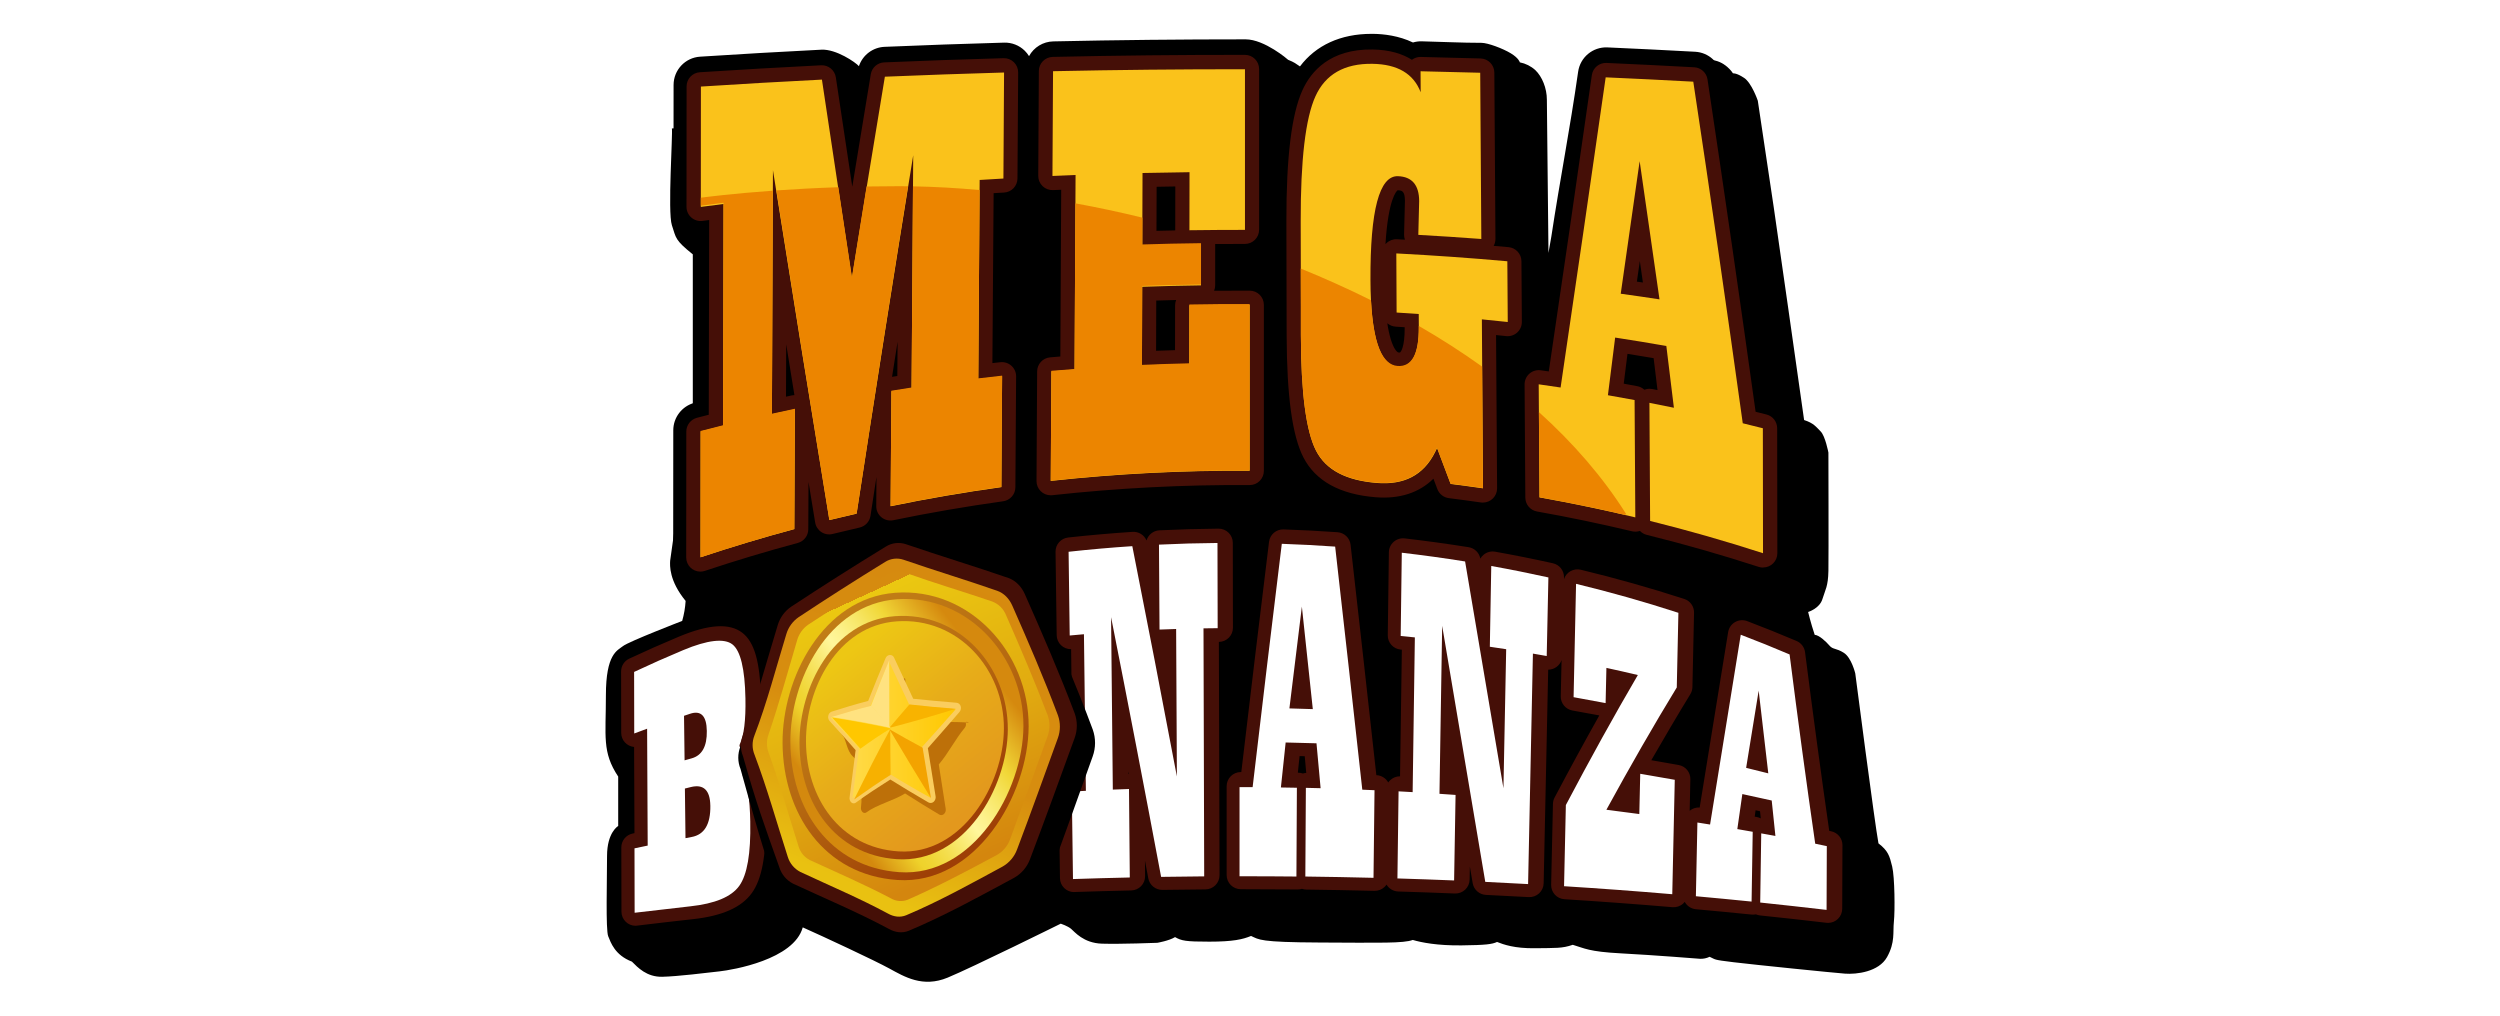 <?xml version="1.0" encoding="utf-8"?>
<svg xmlns="http://www.w3.org/2000/svg" height="780px" version="1.1" viewBox="0 0 1920 780" width="1920px">
    <title>megaBonanza_colored_1920_780</title>
    <defs>
        <linearGradient id="linearGradient-1" x1="65.655%" x2="33.86%" y1="6.28%" y2="91.344%">
            <stop offset="0%" stop-color="#D68B0F"/>
            <stop offset="0%" stop-color="#D68A0F"/>
            <stop offset="53%" stop-color="#D78D0F"/>
            <stop offset="100%" stop-color="#E9C111"/>
        </linearGradient>
        <linearGradient id="linearGradient-2" x1="32.604%" x2="65.09%" y1="8.141%" y2="90.55%">
            <stop offset="0%" stop-color="#D68B0F"/>
            <stop offset="0%" stop-color="#EBC811"/>
            <stop offset="53%" stop-color="#E1AB10"/>
            <stop offset="100%" stop-color="#D4860E"/>
        </linearGradient>
        <linearGradient id="linearGradient-3" x1="27.396%" x2="71.56%" y1="9.626%" y2="89.491%">
            <stop offset="0%" stop-color="#C17D16"/>
            <stop offset="51%" stop-color="#B56810"/>
            <stop offset="100%" stop-color="#9E3F06"/>
        </linearGradient>
        <linearGradient id="linearGradient-4" x1="79.724%" x2="19.313%" y1="21.276%" y2="77.954%">
            <stop offset="0%" stop-color="#D5890E"/>
            <stop offset="23%" stop-color="#F1D737"/>
            <stop offset="34%" stop-color="#F7E665"/>
            <stop offset="45%" stop-color="#FDF28D"/>
            <stop offset="51%" stop-color="#FFF79C"/>
            <stop offset="59%" stop-color="#FAEB78"/>
            <stop offset="69%" stop-color="#F4DE4E"/>
            <stop offset="77%" stop-color="#F0D534"/>
            <stop offset="82%" stop-color="#EFD22B"/>
            <stop offset="100%" stop-color="#D4890E"/>
        </linearGradient>
        <linearGradient id="linearGradient-5" x1="22.509%" x2="76.225%" y1="15.672%" y2="83.446%">
            <stop offset="0%" stop-color="#C17D16"/>
            <stop offset="51%" stop-color="#B56810"/>
            <stop offset="100%" stop-color="#9E3F06"/>
        </linearGradient>
        <linearGradient id="linearGradient-6" x1="24.741%" x2="74.319%" y1="12.712%" y2="86.587%">
            <stop offset="0%" stop-color="#EDC714"/>
            <stop offset="47.552%" stop-color="#E7AC19"/>
            <stop offset="100%" stop-color="#E3981D"/>
        </linearGradient>
        <filter filterUnits="objectBoundingBox" height="128.6%" id="filter-7" width="130.6%" x="-15.3%" y="-14.3%">
            <feGaussianBlur in="SourceGraphic" stdDeviation="5"/>
        </filter>
        <linearGradient id="linearGradient-8" x1="0%" x2="100%" y1="50%" y2="50%">
            <stop offset="0%" stop-color="#FFDE56"/>
            <stop offset="100%" stop-color="#FFC800"/>
        </linearGradient>
    </defs>
    <g fill="none" fill-rule="evenodd" id="megaBonanza_colored_1920_780" stroke="none" stroke-width="1">
        <g id="megaBonanza_colored" transform="translate(465, 26)">
            <path d="M50.998,72.664 C51.839,75.633 47.663,136.924 50.998,146.936 C54.334,156.949 53.176,158.166 67.072,169.336 L67.072,286.368 C67.072,286.804 49.909,400.868 49.682,404.588 C49.454,408.308 48.811,419.943 61.559,435.516 C61.237,440.715 60.351,445.863 58.916,450.871 C58.916,450.871 17.891,466.701 13.496,470.173 C9.102,473.646 0.332,476.109 0.332,507.898 C0.332,539.686 -2.736,551.549 9.775,570.406 L9.775,608.359 C9.775,608.359 1.213,613.187 1.213,631.391 C1.213,649.595 0.115,688.191 2.094,693.019 C4.074,697.847 7.142,707.493 20.306,712.539 C24.799,717.041 31.708,724.412 43.565,724.164 C55.422,723.917 77.791,721.097 87.669,719.999 C97.547,718.901 144.719,711.006 151.518,686.222 C167.76,693.464 206.371,711.441 218,717.803 C229.63,724.164 243.675,732.722 262.767,724.827 C281.86,716.932 349.658,683.372 349.658,683.372 C349.658,683.372 354.924,685.124 357.577,687.33 C360.229,689.536 367.009,698.292 381.271,698.737 C395.534,699.183 423.831,698.075 423.831,698.075 C423.831,698.075 432.828,696.541 437.44,693.692 C442.488,696.541 445.556,697.194 463.768,697.194 C481.98,697.194 489.442,695.443 495.807,692.811 C502.171,695.66 501.953,697.639 548.689,697.857 C595.426,698.075 613.024,698.51 620.002,695.878 C626.801,697.857 638.867,700.271 657.524,700.053 C676.181,699.836 681.001,699.173 684.732,697.422 C689.78,699.4 698.114,702.457 713.91,702.24 C729.707,702.022 734.755,702.457 742.881,699.608 C751.868,702.24 754.946,704.871 779.957,706.187 C804.968,707.503 840.738,710.362 840.738,710.362 C843.242,710.438 845.728,709.909 847.983,708.819 C853.031,711.015 849.963,711.015 866.413,712.994 C882.862,714.973 943.208,721.107 951.987,721.76 C960.767,722.413 977.88,720.444 984.244,709.047 C990.608,697.649 988.628,689.962 989.509,681.849 C990.39,673.736 990.162,647.627 988.193,639.514 C986.223,631.401 985.125,627.453 977.662,621.705 C974.811,606.568 959.846,491.197 959.846,491.197 C959.846,491.197 956.996,479.137 951.067,475.367 C945.138,471.598 942.733,472.953 940.1,469.886 C937.468,466.819 932.182,461.774 928.688,461.546 C925.62,452.335 923.641,444.004 923.641,444.004 C923.641,444.004 932.42,441.373 934.617,434.111 C936.814,426.849 939.002,424.464 939.219,412.404 C939.437,400.344 939.219,321.59 939.219,321.59 C939.219,321.59 936.804,308.876 933.281,305.364 C929.757,301.852 928.005,299.002 920.553,296.588 C919.018,284.716 897.293,133.619 897.293,133.619 L885,51.373 C885,51.373 880.398,37.769 874.469,33.822 C868.541,29.874 865.918,30.31 865.918,30.31 C865.918,30.31 859.771,20.228 848.102,20 C844.4,19.931 802.573,33.139 747.146,51.185 C741.03,53.164 730.588,167.931 724.174,170.048 C717.503,172.225 714.841,61.752 707.932,64.027 C592.665,102.009 448.189,150.706 448.189,150.706 L111.562,68.588 L50.998,72.664 Z" fill="#000000" fill-rule="nonzero" id="Path"/>
            <path d="M194.651,24.811 C197.513,16.25 205.355,10.345 214.366,9.966 C244.808,8.679 275.666,7.591 306.157,6.74 C312.053,6.565 317.765,8.802 321.977,12.935 C323.247,14.186 324.362,15.585 325.299,17.102 C329.034,10.272 336.129,5.959 343.906,5.79 C392.867,4.701 442.55,4.216 491.639,4.216 C506.153,4.216 524.267,19.823 524.267,19.922 C529.21,21.901 530.199,22.891 533.373,25.009 C545.613,8.759 564.606,0 588.246,0 L589.65,0 C597.866,0.119 609.315,1.435 620.151,6.631 C622.315,5.984 624.567,5.68 626.825,5.73 C642.041,6.067 657.475,6.898 672.78,6.898 C677.625,6.898 689.163,11.223 695.313,14.954 C701.463,18.685 702.234,21.803 702.234,21.882 C706.653,22.749 710.754,24.801 714.099,27.82 C719.378,32.847 722.997,41.794 722.997,50.582 L724.223,168.235 C724.51,166.255 726.2,157.418 726.467,155.438 C733.072,111.813 740.586,74.077 747.003,29.116 C748.565,18.018 758.289,9.92 769.476,10.401 C791.9,11.391 814.591,12.519 836.916,13.747 C847.216,14.313 855.702,22.042 857.234,32.253 C869.83,116.237 881.952,199.696 893.164,280.563 L894.399,280.879 C904.047,283.3 910.825,291.964 910.861,301.92 L911,398.047 C911.023,405.028 907.701,411.597 902.067,415.711 C896.432,419.825 889.169,420.985 882.535,418.83 C854.634,409.755 825.971,401.55 797.358,394.435 C795.466,393.967 793.647,393.245 791.949,392.287 C790.007,392.358 788.064,392.162 786.175,391.703 C762.377,386.022 738.055,380.945 713.871,376.62 C703.555,374.785 696.012,365.85 695.926,355.362 L695.926,350.869 C695.213,356.683 692.189,361.965 687.538,365.52 C682.886,369.075 677,370.604 671.208,369.762 C663.121,368.604 654.914,367.496 646.807,366.486 C640.803,365.728 635.386,362.5 631.858,357.579 C620.369,364.2 606.507,367.021 590.896,365.734 C559.524,363.181 537.97,350.889 526.837,329.235 C522.536,320.882 519.264,309.837 516.95,295.685 L516.95,334.737 C516.95,340.538 514.638,346.098 510.527,350.186 C506.416,354.273 500.845,356.55 495.05,356.51 C444.903,356.172 394.777,358.733 344.925,364.18 C338.761,364.854 332.603,362.863 327.998,358.707 C326.84,357.66 325.796,356.492 324.884,355.224 C322.005,362.539 315.411,367.733 307.631,368.812 C279.7,372.691 251.571,377.551 224.045,383.261 C219.391,384.223 214.55,383.632 210.263,381.579 C207.209,385.235 203.041,387.786 198.398,388.843 C191.566,390.407 184.645,392.049 177.833,393.722 C173,394.914 167.905,394.411 163.398,392.297 C160.475,396.343 156.251,399.261 151.434,400.561 C127.705,406.954 103.897,414.119 80.673,421.868 C74.031,424.1 66.722,422.992 61.038,418.894 C55.354,414.795 51.989,408.206 52,401.194 L52.079,304.483 C52.087,294.56 58.768,285.886 68.353,283.354 L69.342,283.106 L69.609,153.122 C59.488,151.04 52.228,142.118 52.237,131.775 L52.307,39.231 C52.319,27.764 61.213,18.272 72.644,17.527 C103.492,15.548 134.844,13.707 165.85,12.153 C177.131,11.589 192.07,21.842 194.651,24.811 Z" fill="#000000" fill-rule="nonzero" id="Path"/>
            <path d="M72.886,413 C66.874,413 62,408.129 62,402.12 L62.079,305.465 C62.085,300.499 65.425,296.156 70.224,294.872 L79.329,292.527 L79.636,142.985 L74.539,143.658 C71.428,144.068 68.291,143.117 65.932,141.048 C63.574,138.979 62.223,135.993 62.228,132.857 L62.297,40.366 C62.285,34.621 66.744,29.857 72.481,29.486 C103.299,27.508 134.632,25.688 165.608,24.135 C171.2,23.855 176.092,27.859 176.92,33.393 C181.146,61.622 185.362,89.692 189.548,117.377 C194.19,88.951 198.94,60.069 203.77,30.979 C204.619,25.918 208.892,22.137 214.023,21.909 C244.435,20.624 275.293,19.536 305.735,18.685 C308.69,18.596 311.555,19.713 313.67,21.778 C315.785,23.843 316.968,26.679 316.948,29.634 L316.414,111.107 C316.365,116.842 311.87,121.555 306.141,121.878 L298.095,122.343 L297.155,252.865 L303.31,252.182 C306.396,251.846 309.477,252.843 311.781,254.921 C314.085,256.999 315.393,259.961 315.374,263.062 L314.81,348.263 C314.774,353.663 310.78,358.219 305.428,358.965 C277.223,362.922 248.839,367.778 221.049,373.525 C217.831,374.188 214.485,373.362 211.946,371.279 C209.406,369.196 207.943,366.077 207.966,362.793 L208.114,340.311 C206.584,350.301 205.053,360.264 203.522,370.202 C202.842,374.613 199.534,378.162 195.179,379.153 C188.252,380.736 181.324,382.387 174.396,384.098 C171.448,384.826 168.329,384.288 165.794,382.617 C163.258,380.945 161.537,378.291 161.046,375.295 C159.357,364.949 157.655,354.567 155.939,344.149 L155.761,380.518 C155.738,385.418 152.44,389.699 147.705,390.973 C123.745,397.412 99.716,404.642 76.261,412.456 C75.172,412.815 74.033,413 72.886,413 Z M83.842,313.823 L83.783,387.115 C100.399,381.794 117.253,376.779 134.087,372.13 L134.444,301.845 L130.089,302.834 C126.856,303.553 123.472,302.762 120.893,300.686 C118.314,298.609 116.822,295.471 116.837,292.162 L117.629,104.608 C117.637,98.927 122.018,94.208 127.687,93.775 C133.355,93.343 138.402,97.342 139.273,102.956 C153.653,193.815 167.231,278.156 180.701,360.251 L183.155,359.668 C196.347,273.794 210.222,185.972 225.523,91.443 C226.426,85.839 231.488,81.871 237.149,82.329 C242.81,82.787 247.167,87.518 247.157,93.194 L245.89,272.221 C245.854,277.568 241.935,282.097 236.646,282.904 C234.542,283.22 232.434,283.55 230.322,283.893 L229.857,349.569 C250.789,345.464 271.997,341.844 293.137,338.758 L293.552,275.189 L287.525,275.901 C284.419,276.276 281.302,275.298 278.968,273.215 C276.634,271.133 275.31,268.147 275.332,265.021 L276.372,112.036 C276.413,106.319 280.875,101.608 286.585,101.255 L294.69,100.761 L295.086,40.762 C271.334,41.474 247.463,42.315 223.771,43.284 C215.517,93.085 207.501,142.194 199.92,189.344 C199.07,194.617 194.516,198.494 189.172,198.494 L189.123,198.494 C183.757,198.477 179.204,194.556 178.395,189.255 C171.328,142.956 164.074,94.945 156.81,46.39 C132.573,47.636 108.168,49.04 84.02,50.574 L84.02,120.473 L89.196,119.811 C92.299,119.418 95.422,120.379 97.767,122.449 C100.112,124.518 101.453,127.495 101.448,130.621 L101.102,301.034 C101.09,306.023 97.684,310.366 92.838,311.568 C89.829,312.309 86.831,313.061 83.842,313.823 Z M138.808,238.374 L138.64,278.66 L143.123,277.671 C143.775,277.535 144.437,277.455 145.102,277.434 C143.037,264.523 140.939,251.503 138.808,238.374 Z M224.335,236.505 C222.91,245.519 221.498,254.49 220.099,263.418 L224.147,262.765 L224.335,236.505 Z M889.064,409.894 C887.925,409.894 886.793,409.719 885.709,409.37 C857.533,400.221 828.605,391.952 799.707,384.771 C797.709,384.281 795.893,383.231 794.472,381.744 C792.519,382.403 790.421,382.502 788.415,382.031 C764.396,376.294 739.842,371.151 715.427,366.829 C710.263,365.909 706.489,361.439 706.451,356.196 L705.886,269.254 C705.856,266.086 707.208,263.062 709.591,260.972 C711.973,258.882 715.148,257.933 718.287,258.374 L724.463,259.254 C735.349,185.883 746.424,109.376 757.538,31.662 C758.331,26.12 763.204,22.085 768.8,22.335 C791.206,23.324 813.879,24.451 836.186,25.678 C841.339,25.963 845.584,29.825 846.35,34.926 C859.335,121.344 871.765,207.198 883.304,290.243 L891.647,292.33 C896.473,293.551 899.855,297.888 899.861,302.864 L900,398.935 C900,404.944 895.126,409.815 889.114,409.815 L889.064,409.894 Z M813.167,365.721 C834.939,371.29 856.712,377.462 878.158,384.128 L878.049,311.439 L870.924,309.688 C866.583,308.635 863.326,305.04 862.709,300.618 C851.279,218.187 838.957,132.906 826.092,46.993 C810.01,46.132 793.779,45.331 777.598,44.589 C766.395,122.728 755.212,199.651 744.316,273.27 C743.891,276.128 742.345,278.699 740.021,280.418 C737.697,282.136 734.784,282.859 731.925,282.429 L727.65,281.796 L728.115,347.027 C745.434,350.242 762.753,353.812 779.924,357.719 L779.498,290.342 C775.658,289.639 771.809,288.957 767.988,288.294 C762.273,287.285 758.354,281.972 759.081,276.217 C760.935,261.486 762.789,246.719 764.643,231.915 C765.007,228.99 766.542,226.338 768.898,224.565 C771.254,222.791 774.23,222.05 777.143,222.509 C790.305,224.487 803.606,226.713 816.729,228.997 C821.442,229.832 825.057,233.645 825.636,238.394 C827.576,254.18 829.513,270.006 831.446,285.871 C831.869,289.349 830.591,292.819 828.01,295.191 C825.43,297.564 821.865,298.549 818.432,297.839 L812.771,296.721 L813.167,365.721 Z M801.795,272.567 C802.493,272.568 803.189,272.637 803.874,272.775 C805.239,273.032 806.595,273.299 807.961,273.576 C806.965,265.387 805.975,257.217 804.992,249.066 C798.322,247.919 791.602,246.811 784.902,245.743 C783.939,253.399 782.979,261.038 782.022,268.66 C785.496,269.293 788.95,269.927 792.413,270.579 C794.449,270.954 796.335,271.905 797.847,273.319 C799.114,272.822 800.464,272.567 801.825,272.567 L801.795,272.567 Z M673.931,360.004 C673.411,360.004 672.892,359.966 672.377,359.895 C664.212,358.718 655.928,357.6 647.744,356.582 C643.742,356.087 640.342,353.423 638.906,349.658 L635.878,341.636 C624.843,352.516 609.741,357.383 591.343,355.87 C563.939,353.644 545.313,343.338 536.011,325.257 C527.48,308.709 523.293,278.106 523.145,231.698 L522.945,144.232 C522.848,94.776 526.906,61.77 535.268,43.284 C541.879,28.754 556.536,11.563 589.017,12.008 C602.328,12.206 612.136,15.362 619.35,19.921 C621.306,18.449 623.702,17.679 626.149,17.735 C641.351,18.062 656.829,18.457 672.08,18.903 C677.938,19.073 682.609,23.847 682.649,29.703 L683.501,157.456 C683.51,159.334 683.036,161.184 682.125,162.827 C685.945,163.15 689.759,163.479 693.565,163.816 C699.143,164.324 703.424,168.98 703.462,174.577 L703.779,221.253 C703.797,224.353 702.491,227.313 700.189,229.39 C697.887,231.468 694.808,232.466 691.725,232.133 L683.976,231.312 L684.767,349.015 C684.788,351.914 683.651,354.702 681.607,356.76 C679.563,358.817 676.782,359.974 673.881,359.974 L673.931,360.004 Z M656.997,335.82 L662.935,336.612 L662.153,219.334 C662.139,216.257 663.429,213.318 665.703,211.245 C667.978,209.171 671.025,208.157 674.089,208.454 L682.006,209.235 L681.838,184.626 C660.768,182.836 639.48,181.323 618.311,180.106 L618.43,203.845 L625.358,204.329 C631.029,204.737 635.43,209.438 635.462,215.12 L635.522,225.496 C635.621,242.716 632.325,253.844 625.17,260.52 C620.405,264.931 613.978,267.092 607.514,266.455 C599.468,265.861 588.572,261.044 582.446,241.51 C578.606,229.284 576.686,212.163 576.597,189.176 C576.33,128.643 585.227,112.244 592.996,104.727 C597.228,100.463 603.053,98.164 609.058,98.387 C625.694,99.02 635.68,110.256 635.779,128.297 C635.779,128.406 635.779,128.525 635.779,128.633 L635.393,144.103 C644.151,144.627 652.94,145.191 661.688,145.814 L660.986,40.346 C652.959,40.129 644.913,39.921 636.897,39.733 L636.897,44.678 C636.939,49.944 633.201,54.484 628.022,55.457 C622.844,56.43 617.712,53.556 615.837,48.635 C613.462,42.394 608.058,34.056 588.71,33.798 C571.619,33.541 561,39.436 555.062,52.314 C550.272,62.878 544.571,87.398 544.69,144.212 L544.888,231.678 C544.997,284.348 550.608,306.236 555.289,315.326 C561.01,326.434 573.351,332.606 593.045,334.208 C609.869,335.603 620.429,330.202 627.238,316.721 L628.812,313.487 C630.715,309.587 634.755,307.191 639.091,307.389 C643.428,307.586 647.233,310.34 648.773,314.396 C651.544,321.492 654.286,328.633 656.997,335.82 Z M600.458,222.242 C601.055,226.554 601.985,230.813 603.239,234.982 C605.297,241.529 607.742,244.625 609.177,244.734 C609.82,244.784 610.166,244.734 610.364,244.596 C610.73,244.259 613.887,240.867 613.798,225.595 L613.798,225.318 L606.94,224.873 C604.547,224.74 602.266,223.814 600.458,222.242 L600.458,222.242 Z M608.375,120.117 C607.474,120.8 601.16,126.853 599.033,161.541 C599.278,161.253 599.539,160.979 599.814,160.72 C601.978,158.654 604.903,157.579 607.89,157.753 C609.919,157.851 611.958,157.96 613.986,158.079 C613.527,156.811 613.306,155.47 613.333,154.123 L613.996,128.297 C613.957,120.454 611.522,120.236 608.415,120.117 L608.375,120.117 Z M341.927,354.377 C339.03,354.377 336.252,353.222 334.208,351.168 C332.165,349.115 331.025,346.332 331.041,343.437 L331.526,259.234 C331.554,253.629 335.837,248.963 341.422,248.453 L349.34,247.79 L350.003,119.722 L343.679,119.999 C340.703,120.112 337.81,119.003 335.675,116.928 C333.54,114.854 332.348,111.996 332.377,109.02 L332.832,28.517 C332.868,22.626 337.588,17.834 343.481,17.706 C392.41,16.618 442.071,16.093 491.109,16.131 C497.122,16.131 501.996,21.004 501.996,27.013 L501.996,150.463 C501.996,156.472 497.122,161.343 491.109,161.343 L491.109,161.343 C483.529,161.343 475.888,161.343 468.248,161.402 L468.248,161.491 L468.248,193.143 C468.248,194.564 467.969,195.972 467.427,197.287 C476.551,197.208 485.696,197.178 494.761,197.228 C500.774,197.228 505.648,202.099 505.648,208.108 L505.648,335.633 C505.651,338.532 504.497,341.312 502.441,343.357 C500.392,345.416 497.597,346.558 494.692,346.523 C444.058,346.211 393.449,348.813 343.115,354.317 C342.72,354.361 342.324,354.381 341.927,354.377 L341.927,354.377 Z M353.239,269.313 L352.883,331.409 C396.24,327.077 440.181,324.861 483.825,324.792 L483.825,219.037 C475.651,219.037 467.47,219.097 459.282,219.215 L459.222,253.587 C459.224,259.504 454.493,264.338 448.574,264.467 C436.599,264.734 424.455,265.139 412.48,265.673 C409.512,265.803 406.619,264.714 404.474,262.66 C402.328,260.605 401.116,257.763 401.119,254.793 L401.307,194.329 C401.303,188.468 405.946,183.657 411.807,183.449 C423.307,183.044 434.926,182.727 446.495,182.51 L446.495,172.619 C435.193,172.807 423.852,173.074 412.629,173.42 C409.684,173.511 406.828,172.405 404.713,170.355 C402.598,168.304 401.405,165.485 401.406,162.54 L401.584,106.853 C401.583,100.94 406.308,96.108 412.223,95.973 C424.267,95.706 436.45,95.489 448.445,95.35 C451.354,95.316 454.157,96.447 456.226,98.491 C458.296,100.535 459.46,103.322 459.46,106.23 L459.401,139.8 C466.355,139.721 473.315,139.675 480.282,139.662 L480.282,37.972 C438.499,37.972 396.329,38.457 354.595,39.308 L354.258,97.803 L360.642,97.556 C363.602,97.44 366.482,98.535 368.616,100.588 C370.751,102.641 371.956,105.475 371.954,108.436 L371.182,257.919 C371.151,263.59 366.766,268.287 361.107,268.71 C358.514,268.898 355.852,269.106 353.239,269.313 Z M423.001,204.834 L422.872,243.409 C427.721,243.231 432.571,243.069 437.42,242.924 L437.479,208.464 C437.477,207.071 437.743,205.691 438.261,204.399 C433.174,204.547 428.078,204.685 423.001,204.834 Z M423.288,117.447 L423.169,151.294 C427.965,151.168 432.769,151.056 437.578,150.957 C437.574,150.892 437.574,150.825 437.578,150.76 L437.638,117.199 C432.858,117.269 428.068,117.358 423.288,117.447 L423.288,117.447 Z M809.584,214.735 C809.038,214.734 808.492,214.695 807.951,214.616 C798.144,213.132 788.158,211.698 778.321,210.353 C775.447,209.961 772.85,208.439 771.103,206.125 C769.357,203.812 768.606,200.898 769.018,198.029 C773.788,164.815 778.677,130.523 783.546,96.151 C784.309,90.793 788.898,86.809 794.314,86.804 L794.314,86.804 C799.716,86.807 804.3,90.769 805.081,96.112 C810.247,131.719 815.384,167.446 820.342,202.371 C820.783,205.491 819.849,208.649 817.782,211.028 C815.715,213.407 812.717,214.774 809.564,214.774 L809.584,214.735 Z M792.116,190.304 L796.748,190.967 C795.97,185.467 795.184,179.955 794.393,174.429 C793.634,179.744 792.875,185.035 792.116,190.304 Z" fill="#450F07" fill-rule="nonzero" id="Shape"/>
            <path d="M214.582,32.903 C206.132,83.808 197.7,135.385 189.283,187.635 C181.625,137.474 173.944,86.641 166.24,35.136 C135.2,36.698 104.219,38.481 73.297,40.484 L73.228,132.914 C79.025,132.156 84.836,131.405 90.661,130.66 C90.542,187.43 90.426,244.197 90.314,300.961 C84.556,302.384 78.811,303.84 73.079,305.329 C73.079,337.553 73.053,369.776 73,402 C96.805,394.092 120.817,386.877 145.038,380.353 C145.183,349.671 145.338,318.99 145.503,288.308 C139.606,289.554 133.716,290.829 127.832,292.134 C128.096,229.657 128.36,167.177 128.624,104.694 C143.194,196.712 157.636,286.289 171.949,373.424 C178.914,371.711 185.893,370.063 192.884,368.482 C207.29,274.612 221.778,182.864 236.348,93.238 C235.926,152.854 235.504,212.471 235.082,272.088 C229.911,272.872 224.746,273.683 219.588,274.519 C219.377,303.956 219.173,333.385 218.975,362.808 C247.153,356.983 275.515,352.093 304.062,348.139 L304.626,262.994 C298.518,263.653 292.42,264.352 286.332,265.09 C286.682,214.125 287.032,163.164 287.381,112.206 C293.456,111.83 299.537,111.468 305.626,111.119 L306.12,29.69 C275.581,30.566 245.068,31.637 214.582,32.903 Z M491.136,27.178 L491.136,150.548 C476.915,150.548 462.695,150.64 448.474,150.825 C448.474,135.958 448.5,121.099 448.553,106.246 C436.522,106.384 424.491,106.592 412.46,106.868 L412.282,162.518 C427.301,162.063 442.33,161.734 457.368,161.53 C457.368,172.073 457.368,182.617 457.368,193.16 C442.31,193.358 427.258,193.727 412.213,194.267 C412.153,214.405 412.087,234.547 412.015,254.691 C424.125,254.157 436.235,253.755 448.345,253.485 C448.345,238.474 448.368,223.466 448.414,208.461 C463.849,208.165 479.28,208.053 494.708,208.125 C494.708,250.602 494.708,293.083 494.708,335.566 C443.686,335.215 392.687,337.816 341.966,343.355 C342.124,315.303 342.286,287.254 342.451,259.208 C348.387,258.708 354.323,258.23 360.26,257.775 L361.031,108.4 C355.095,108.631 349.179,108.878 343.282,109.142 C343.433,82.328 343.585,55.508 343.737,28.682 C392.83,27.647 441.964,27.146 491.136,27.178 Z M671.809,29.868 C672.093,72.431 672.376,114.987 672.66,157.536 C656.539,156.33 640.406,155.276 624.259,154.373 C624.476,145.728 624.697,137.069 624.922,128.397 C624.852,116.11 619.44,109.725 608.686,109.31 C594.34,108.783 587.282,135.388 587.513,189.127 C587.691,232.491 594.646,254.543 608.349,255.561 C619.342,256.381 624.773,246.428 624.655,225.532 L624.595,215.163 C618.936,214.754 613.27,214.376 607.597,214.026 C607.518,198.87 607.442,183.737 607.37,168.627 C635.845,170.109 664.266,172.119 692.636,174.656 C692.748,190.208 692.853,205.756 692.952,221.301 C686.356,220.59 679.731,219.911 673.075,219.265 C673.359,262.52 673.649,305.778 673.946,349.039 C665.675,347.846 657.397,346.736 649.112,345.708 C645.643,336.482 642.167,327.286 638.684,318.12 L637.081,321.412 C628.177,339.085 613.247,346.637 592.252,344.907 C568.902,343.009 553.369,335.023 545.751,320.196 C538.132,305.369 534.175,275.874 534.086,231.66 C534.086,224.715 534.086,217.769 534.086,210.824 L533.937,144.242 C533.838,96.842 537.621,64.724 545.286,47.887 C552.944,31.084 567.497,22.702 588.947,23.008 C608.26,23.291 620.638,30.576 626.079,44.863 L625.99,28.731 C641.247,29.048 656.51,29.426 671.779,29.868 L671.809,29.868 Z M888.871,302.898 C883.733,301.58 878.588,300.302 873.437,299.063 C860.984,209.371 848.32,121.926 835.444,36.728 C813.064,35.502 790.638,34.392 768.166,33.397 C756.603,114.245 745.06,193.651 733.537,271.613 C727.917,270.763 722.311,269.943 716.717,269.152 C716.928,298.107 717.133,327.056 717.331,355.997 C741.986,360.419 766.517,365.536 790.922,371.348 L790.358,281.231 C783.544,279.959 776.717,278.727 769.877,277.534 C771.737,262.813 773.591,248.052 775.438,233.252 C788.577,235.268 801.68,237.42 814.746,239.706 C816.685,255.469 818.621,271.284 820.554,287.152 C814.301,285.834 808.035,284.575 801.756,283.376 L802.29,374.086 C831.47,381.335 860.374,389.595 889,398.867 C888.914,366.894 888.871,334.904 888.871,302.898 Z M779.722,199.585 C784.563,165.905 789.408,131.968 794.256,97.775 C799.355,132.845 804.433,168.225 809.493,203.914 C799.592,202.392 789.668,200.949 779.722,199.585 Z" fill="#FAC21B" fill-rule="nonzero" id="Shape"/>
            <path d="M145.038,380.278 C120.831,386.804 96.818,394.045 73,402 C73,369.664 73.026,337.329 73.079,304.993 C78.818,303.505 84.563,302.044 90.314,300.609 C90.427,243.641 90.542,186.677 90.661,129.716 C84.843,130.463 79.032,131.217 73.228,131.978 L73.228,125.848 C76.869,125.352 97.032,122.703 128.555,120.442 C128.317,177.542 128.076,234.645 127.832,291.751 C133.709,290.429 139.6,289.149 145.503,287.913 C145.345,318.701 145.19,349.489 145.038,380.278 Z M171.95,373.334 C178.915,371.615 185.893,369.962 192.885,368.375 C205.965,282.788 219.117,199.013 232.342,117.05 C229.875,117.05 227.425,117.033 224.991,117 C216.601,117 208.448,117.073 200.533,117.218 C196.787,140.309 193.037,163.533 189.284,186.889 C185.801,163.996 182.315,140.961 178.826,117.784 C161.145,118.389 145.186,119.281 131.246,120.243 C144.932,206.743 158.5,291.103 171.95,373.324 L171.95,373.334 Z M534.069,210.139 C534.069,217.115 534.069,224.085 534.069,231.048 C534.158,275.445 538.026,305.003 545.674,319.901 C553.322,334.799 568.856,342.814 592.176,344.698 C613.171,346.434 628.101,338.856 637.005,321.121 L638.608,317.818 C642.078,327.003 645.554,336.231 649.036,345.502 C657.328,346.533 665.606,347.648 673.87,348.845 L673.247,255.547 C657.802,244.488 641.527,234.043 624.628,224.303 L624.628,224.918 C624.747,245.886 619.315,255.875 608.323,255.051 C596.45,254.169 589.633,237.396 587.921,204.584 C570.36,195.816 552.303,187.722 533.98,180.253 L534.069,210.139 Z M716.889,290.482 L717.344,355.897 C739.25,359.818 761.039,364.295 782.714,369.327 L784,368.94 C766.023,340.384 743.227,314.218 716.86,290.452 L716.889,290.482 Z M342.462,258.771 C342.291,286.921 342.129,315.067 341.977,343.211 C392.698,337.652 443.698,335.042 494.72,335.395 C494.72,292.763 494.72,250.135 494.72,207.51 C479.286,207.431 463.854,207.543 448.426,207.847 C448.426,222.904 448.403,237.964 448.357,253.028 C436.247,253.299 424.137,253.702 412.027,254.238 C412.093,234.023 412.158,213.812 412.224,193.604 C427.27,193.068 442.322,192.698 457.38,192.493 C457.38,181.913 457.38,171.332 457.38,160.752 C442.348,160.931 427.319,161.261 412.294,161.744 L412.353,141.153 C395.128,136.947 377.952,133.287 360.904,130.172 L360.251,257.392 C354.335,257.796 348.405,258.255 342.462,258.771 Z M236.171,117.109 C235.802,168.608 235.439,220.11 235.083,271.616 C229.912,272.403 224.747,273.216 219.589,274.056 C219.378,303.595 219.173,333.126 218.976,362.652 C247.154,356.806 275.516,351.9 304.064,347.932 L304.628,262.491 C298.52,263.152 292.422,263.853 286.334,264.593 C286.663,216.374 286.993,168.162 287.323,119.956 C269.751,118.359 252.694,117.407 236.171,117.109 Z" fill="#EC8500" fill-rule="nonzero" id="Shape"/>
            <path d="M23.165,685 C17.152,685 12.277,680.14 12.277,674.145 L12.178,624.801 C12.17,619.663 15.777,615.223 20.819,614.163 L22.274,613.847 L21.987,547.658 C16.39,547.149 12.102,542.475 12.089,536.872 L12,489.71 C11.983,485.487 14.423,481.637 18.256,479.841 C30.737,473.999 43.565,468.314 56.393,462.956 C79.356,453.354 95.302,452.396 105.131,459.995 C114.415,467.18 118.79,482.506 119.305,509.684 C119.661,528.553 117.959,541.263 113.93,549.671 C112.627,552.383 110.981,554.917 109.031,557.211 C111.665,558.902 113.928,561.107 115.682,563.695 C118.8,568.323 122.443,577.126 122.957,604.284 C123.482,631.048 120.047,649.197 112.485,659.746 C104.567,670.848 89.72,677.45 67.202,679.908 C53.018,681.467 38.666,683.135 24.561,684.842 C24.1,684.928 23.634,684.981 23.165,685 Z M33.974,633.634 L33.974,661.898 C44.199,660.684 54.483,659.509 64.658,658.384 C80.228,656.687 90.571,652.818 94.58,647.193 C97.232,643.502 101.568,633.111 101.023,604.758 C100.568,581.33 97.737,576.317 97.42,575.823 C96.935,575.172 93.827,573.376 85.968,572.863 C89.928,577.284 91.986,583.659 92.115,591.87 C92.531,618.397 77.713,625.097 68.855,626.736 L64.183,627.614 C61.018,628.216 57.749,627.389 55.254,625.357 C52.76,623.325 51.295,620.296 51.256,617.084 L50.801,579.07 C50.743,574.039 54.159,569.628 59.056,568.412 L60.184,568.136 C54.737,567.51 50.607,562.944 50.543,557.478 L50.137,523.352 C50.098,518.631 53.123,514.426 57.62,512.95 L62.292,511.391 C71.102,508.43 77.139,510.769 80.614,513.227 C86.354,517.283 89.344,524.497 89.522,534.681 C89.638,538.81 89.199,542.935 88.215,546.948 C90.734,545.273 92.803,543.01 94.243,540.355 C95.629,537.464 97.876,529.717 97.5,510.118 C96.965,481.913 91.779,477.206 91.719,477.157 C91.66,477.107 86.137,474.038 64.787,482.969 C54.374,487.321 44.001,491.851 33.756,496.568 L33.756,522.355 C39.342,522.863 43.626,527.52 43.654,533.112 L44.1,622.63 C44.121,627.798 40.486,632.265 35.409,633.308 L33.974,633.634 Z M70.854,566.369 C71.824,566.366 72.792,566.426 73.754,566.547 C73.539,566.089 73.354,565.617 73.2,565.136 C72.109,565.599 70.988,565.988 69.844,566.3 L69.468,566.409 C69.943,566.379 70.399,566.369 70.854,566.369 L70.854,566.369 Z M938.914,682.77 C938.484,682.768 938.054,682.741 937.627,682.691 C920.801,680.717 903.717,678.812 886.801,677.066 C885.674,676.952 884.571,676.662 883.534,676.207 C882.429,676.439 881.293,676.499 880.169,676.385 C865.995,674.944 851.643,673.572 837.489,672.299 C833.852,671.972 830.622,669.848 828.887,666.644 C828.501,667.121 828.078,667.567 827.62,667.977 C825.389,669.986 822.42,670.98 819.425,670.72 C792.057,668.391 764.144,666.329 736.479,664.602 C730.649,664.232 726.15,659.342 726.284,653.519 L727.66,591.347 C727.697,589.666 728.127,588.016 728.917,586.531 C740.448,564.701 751.94,543.602 763.273,523.441 C756.414,522.138 749.475,520.875 742.596,519.661 C737.316,518.704 733.523,514.055 733.658,508.707 L734.282,480.956 C732.782,485.342 728.655,488.295 724.007,488.308 L720.523,652.364 C720.461,655.308 719.202,658.1 717.035,660.1 C714.868,662.1 711.98,663.137 709.032,662.973 C698.144,662.361 687.097,661.799 676.239,661.286 C671.123,661.046 666.866,657.282 666.015,652.246 L663.847,639.417 L663.669,649.552 C663.618,652.473 662.388,655.251 660.257,657.257 C658.126,659.263 655.274,660.327 652.345,660.21 C637.944,659.618 623.324,659.105 608.883,658.67 C605.158,658.559 601.748,656.556 599.846,653.361 C599.415,654.003 598.917,654.599 598.361,655.138 C596.265,657.154 593.445,658.249 590.532,658.177 C573.21,657.733 555.641,657.417 538.29,657.19 C537.138,657.176 535.995,656.979 534.905,656.608 C533.807,656.968 532.655,657.138 531.5,657.111 C517.009,656.973 502.35,656.904 487.948,656.914 L487.948,656.914 C481.935,656.914 477.061,652.054 477.061,646.058 L477.061,577.797 C477.061,571.802 481.935,566.942 487.948,566.942 L488.325,566.942 C495.332,507.522 502.489,448.074 509.615,390.105 C510.305,384.521 515.16,380.387 520.8,380.582 C534.549,381.056 548.515,381.776 562.184,382.743 C567.419,383.11 571.647,387.147 572.24,392.346 C578.714,449.406 585.365,508.904 592.036,569.33 L592.106,569.33 C595.9,569.498 599.333,571.626 601.162,574.945 C601.609,574.294 602.127,573.695 602.707,573.159 C604.717,571.267 607.375,570.208 610.14,570.198 L610.229,570.198 L611.615,472.963 L610.704,472.874 C605.042,472.359 600.731,467.587 600.806,461.92 L601.657,398.129 C601.698,395.057 603.043,392.146 605.358,390.118 C607.673,388.09 610.741,387.135 613.802,387.49 C630.184,389.385 646.703,391.665 662.907,394.25 C667.465,394.979 671.067,398.495 671.894,403.024 C672.553,401.867 673.422,400.842 674.458,400.004 C676.921,397.985 680.148,397.145 683.287,397.704 C698.084,400.349 712.981,403.329 727.61,406.586 C732.691,407.707 736.265,412.255 736.142,417.442 L736.142,418.764 C737.898,413.361 743.534,410.22 749.069,411.56 C775.863,418.044 802.598,425.593 828.511,433.991 C833.077,435.474 836.129,439.764 836.024,444.551 L834.777,501.72 C834.732,503.631 834.182,505.496 833.183,507.128 C823.364,523.184 813.387,540.138 803.192,557.843 C810.219,559.037 817.297,560.27 824.294,561.543 C829.547,562.51 833.321,567.134 833.203,572.458 L832.668,596.676 L832.668,596.676 C834.81,594.885 837.56,593.984 840.349,594.159 C847.278,551.339 854.414,507.138 862.224,459.413 C862.751,456.197 864.699,453.387 867.531,451.759 C870.362,450.131 873.778,449.858 876.833,451.015 C889.572,455.85 902.331,460.982 914.763,466.272 C918.317,467.786 920.799,471.064 921.286,474.887 C927.422,523.046 933.668,569.162 939.854,612.11 L941.319,612.416 C946.389,613.463 950.018,617.923 950,623.084 L949.822,671.934 C949.822,677.929 944.947,682.789 938.934,682.789 L938.914,682.77 Z M898.956,656.509 C908.656,657.496 918.395,658.611 928.066,659.726 L928.165,631.907 L927.987,631.907 C923.483,630.991 920.04,627.354 919.385,622.818 C913.08,579.455 906.716,532.737 900.45,483.867 C894.204,481.252 887.88,478.686 881.535,476.18 C880.367,483.338 879.212,490.417 878.071,497.417 C880.129,494.72 883.332,493.135 886.731,493.134 L886.999,493.134 C892.438,493.262 896.948,497.375 897.56,502.766 C900.015,524.299 902.509,545.606 904.934,566.073 C905.358,569.626 903.999,573.158 901.301,575.517 C900.402,576.308 899.374,576.942 898.263,577.392 L899.124,577.59 C903.683,578.616 907.077,582.428 907.557,587.064 C908.494,596.143 909.441,605.182 910.398,614.183 C910.759,617.594 909.482,620.975 906.953,623.301 C904.896,625.178 902.199,626.205 899.411,626.173 L898.956,656.509 Z M849.564,651.575 C856.552,652.226 863.57,652.897 870.578,653.549 L871.093,621.15 L868.46,620.696 C863.473,619.838 859.737,615.667 859.443,610.63 C857.889,614.399 854.349,616.982 850.277,617.321 L849.564,651.575 Z M748.287,643.581 C768.786,644.923 789.364,646.433 809.715,648.101 L811.18,581.291 L806.33,580.442 L805.914,598.738 C805.843,601.829 804.455,604.743 802.096,606.749 C799.738,608.756 796.633,609.665 793.561,609.248 C785.227,608.123 776.734,607.018 768.4,605.982 C764.822,605.54 761.696,603.36 760.051,600.161 C758.406,596.962 758.456,593.159 760.185,590.005 C778.071,557.339 795.818,526.52 812.991,498.364 L813.981,452.219 C795.273,446.297 776.18,440.87 756.988,435.965 L755.612,499.894 L758.581,500.427 L758.908,486.256 C758.982,483.016 760.503,479.979 763.056,477.974 C765.609,475.97 768.926,475.206 772.102,475.894 C780.189,477.65 788.384,479.505 796.451,481.41 C799.818,482.193 802.612,484.523 803.979,487.689 C805.346,490.855 805.123,494.48 803.38,497.456 C785.87,527.299 767.747,559.895 749.495,594.357 L748.287,643.581 Z M686.028,640.029 C690.344,640.239 694.666,640.46 698.995,640.69 L700.183,583.916 C697.96,587.974 693.404,590.184 688.829,589.421 C684.255,588.658 680.668,585.089 679.892,580.531 C674.164,546.819 668.387,512.779 662.56,478.41 C658.977,457.239 655.371,435.962 651.742,414.58 C642.299,413.139 632.767,411.807 623.255,410.632 L622.691,452.357 L623.681,452.456 C627.644,452.874 631.06,455.418 632.589,459.087 L632.668,454.153 C632.525,448.372 636.951,443.494 642.735,443.059 C648.518,442.625 653.628,446.787 654.355,452.525 C660.716,490.111 667.014,527.398 673.25,564.386 C677.533,589.761 681.792,614.975 686.028,640.029 Z M620.236,637.334 C627.495,637.571 634.78,637.828 642.091,638.104 L642.853,593.991 L640.814,593.853 C636.144,593.544 632.195,590.294 631.005,585.781 C629.351,589.899 625.349,592.599 620.899,592.6 L620.82,592.6 L620.236,637.334 Z M549.376,635.667 C559.581,635.825 569.835,636.012 580.06,636.239 L580.584,590.567 C575.694,589.834 571.913,585.906 571.379,581.004 C564.738,520.598 558.096,461.051 551.583,403.852 C544.397,403.408 537.172,403.024 529.976,402.718 C528.656,413.317 527.336,423.958 526.016,434.643 C527.873,431.014 531.611,428.728 535.697,428.721 L535.786,428.721 C541.35,428.737 546.008,432.934 546.585,438.452 C549.356,464.11 552.187,490.568 554.988,516.977 C555.32,520.102 554.276,523.218 552.127,525.518 C549.978,527.818 546.934,529.076 543.783,528.967 C537.845,528.76 531.836,528.582 525.908,528.434 C521.168,528.318 517.049,525.157 515.722,520.618 C514.99,526.697 514.264,532.783 513.545,538.875 C515.419,535.087 519.316,532.716 523.552,532.786 C531.47,532.944 539.507,533.151 547.386,533.398 C552.881,533.575 557.381,537.808 557.878,543.267 L560.996,577.748 C561.28,580.839 560.224,583.903 558.094,586.167 C555.963,588.43 552.963,589.676 549.851,589.59 L549.643,589.59 L549.376,635.667 Z M498.787,635.262 C506.102,635.262 513.456,635.262 520.78,635.361 L521.018,588.978 L519.523,588.978 C513.854,588.893 509.199,584.484 508.823,578.843 C508.828,578.932 508.828,579.021 508.823,579.11 C508.233,584.295 504.026,588.328 498.807,588.712 L498.787,635.262 Z M882.614,601.176 L884.069,601.432 C885.192,601.632 886.278,602.005 887.286,602.538 L887.286,602.538 C887.094,600.709 886.903,598.876 886.712,597.041 L883.297,596.291 L882.614,601.176 Z M866.856,566.636 C866.295,570.149 865.731,573.646 865.164,577.126 C866.734,574.8 869.146,573.169 871.894,572.577 C869.542,571.292 867.748,569.187 866.856,566.665 L866.856,566.636 Z M531.737,567.435 L532.163,567.435 C533.333,567.463 534.492,567.673 535.598,568.057 C536.441,567.802 537.311,567.65 538.191,567.603 L537.033,554.774 L533.074,554.675 C532.651,558.945 532.206,563.198 531.737,567.435 Z M691.235,461.021 L694.402,461.505 C699.208,462.248 702.937,466.079 703.538,470.89 C705.349,467.139 709.152,464.75 713.327,464.742 L714.159,425.958 C706.804,424.399 699.391,422.899 691.987,421.488 L691.235,461.021 Z M359.937,659.134 C353.981,659.134 349.13,654.364 349.049,648.427 L348.148,581.389 C348.071,575.568 352.612,570.722 358.442,570.405 L358.828,570.405 L357.621,472.568 C354.724,472.621 351.927,471.52 349.846,469.511 C347.765,467.501 346.574,464.748 346.535,461.86 L345.653,397.744 C345.58,392.152 349.778,387.419 355.354,386.809 C371.716,385.013 388.344,383.553 404.775,382.467 C409.409,382.158 413.729,384.813 415.534,389.079 C416.834,384.645 420.805,381.517 425.432,381.283 C440.467,380.563 455.74,380.128 470.805,380 L470.904,380 C476.917,380 481.792,384.86 481.792,390.855 L481.891,456.127 C481.891,462.087 477.07,466.933 471.092,466.982 L471.092,466.982 L471.597,646.197 C471.597,652.161 466.77,657.009 460.788,657.052 C449.831,657.131 438.725,657.269 427.778,657.437 C422.46,657.525 417.857,653.77 416.89,648.555 C416.039,643.989 415.181,639.423 414.317,634.857 L414.426,646.907 C414.481,652.849 409.734,657.732 403.775,657.861 C389.265,658.177 374.616,658.582 360.224,659.065 L359.937,659.134 Z M370.063,591.554 L370.666,637.078 C377.951,636.861 385.286,636.654 392.6,636.476 L392.175,590.557 L390.977,590.557 C386.278,590.749 381.987,587.911 380.337,583.521 C379.111,588.053 375.101,591.286 370.399,591.534 L370.063,591.554 Z M389.205,436.843 C394.404,436.855 398.868,440.53 399.866,445.617 C412.11,507.236 424.482,571.126 436.657,635.657 C441.038,635.598 445.43,635.545 449.831,635.499 L449.653,574.313 C447.671,578.603 443.135,581.123 438.434,580.546 C433.732,579.969 429.944,576.428 429.065,571.787 C418.345,515.23 407.467,459.137 396.708,404.869 C386.998,405.599 377.258,406.448 367.588,407.425 L368.152,449.959 C372.598,449.872 376.649,452.49 378.387,456.571 L378.298,447.876 C378.242,442.272 382.475,437.547 388.067,436.972 C388.444,436.909 388.824,436.866 389.205,436.843 L389.205,436.843 Z M401.301,566.379 L401.301,568.491 L401.677,568.491 C401.568,567.78 401.43,567.08 401.291,566.379 L401.301,566.379 Z M439.191,445.893 C444.018,445.893 448.268,449.063 449.633,453.679 C450.809,448.878 455.089,445.474 460.046,445.399 L460.155,445.399 L460.085,401.859 C452.375,401.997 444.654,402.224 436.964,402.52 L437.241,445.942 L438.854,445.893 L439.191,445.893 Z" fill="#450F07" fill-rule="nonzero" id="Shape"/>
            <path d="M745.413,422.376 C771.942,428.808 798.141,436.229 824.011,444.64 L822.764,501.96 C804.955,531.169 786.878,562.625 768.713,595.891 C777.149,596.947 785.576,598.045 793.992,599.186 C794.23,588.876 794.464,578.569 794.695,568.265 C803.56,569.743 812.402,571.283 821.221,572.886 C820.561,602.174 819.921,631.466 819.301,660.761 C791.697,658.406 763.994,656.355 736.191,654.607 C736.653,633.821 737.115,613.042 737.576,592.27 C756.088,557.143 774.57,523.709 792.864,492.422 C784.85,490.522 776.803,488.694 768.723,486.94 C768.525,495.951 768.321,504.965 768.109,513.982 C759.937,512.399 751.738,510.885 743.513,509.441 C744.133,480.409 744.766,451.388 745.413,422.376 Z M111.205,605.262 C111.67,629.365 108.86,645.83 102.755,654.33 C96.651,662.829 84.085,667.994 65.158,670.053 C50.864,671.636 36.61,673.285 22.396,675 C22.396,658.509 22.363,642.017 22.297,625.526 C25.667,624.814 29.045,624.108 32.428,623.409 L31.983,533.653 C28.685,534.86 25.387,536.081 22.089,537.314 L22,490.037 C34.427,484.186 46.992,478.605 59.696,473.295 C78.604,465.379 91.357,464.083 97.521,468.912 C103.685,473.74 107.069,487.642 107.494,510.341 C107.811,527.096 106.373,538.831 103.181,545.547 C99.985,552.255 127.995,553.205 117.606,557.806 C129.598,558.083 102.448,565.465 105.733,570.343 C109.018,575.221 110.858,586.936 111.215,605.262 L111.205,605.262 Z M60.745,557.945 L66.167,556.421 C74.082,554.224 78.04,547.248 77.832,535.375 C77.664,523.808 73.35,519.365 64.97,522.175 L60.33,523.729 C60.481,535.134 60.623,546.539 60.755,557.945 L60.745,557.945 Z M80.533,592.725 C80.345,580.851 75.329,576.032 65.544,578.467 L61.002,579.595 C61.154,592.299 61.306,605.004 61.457,617.709 L66.187,616.809 C75.972,615.008 80.761,607.003 80.543,592.725 L80.533,592.725 Z M937.99,623.824 L937.812,672.803 C920.873,670.824 903.882,668.938 886.838,667.144 C887.102,649.445 887.366,631.74 887.629,614.028 C891.251,614.688 894.878,615.348 898.513,616.007 C897.563,606.97 896.617,597.897 895.673,588.787 C888.174,587.098 880.654,585.449 873.115,583.839 C871.842,592.764 870.559,601.732 869.266,610.743 C873.224,611.403 877.162,612.092 881.08,612.811 L880.219,666.411 C865.991,664.967 851.731,663.598 837.437,662.305 C837.82,643.432 838.209,624.56 838.604,605.687 L848.33,607.241 C856.344,557.265 864.2,508.675 871.898,461.471 C884.516,466.273 897.019,471.319 909.406,476.61 C915.745,526.598 922.305,575.046 929.085,621.954 C932.044,622.597 935.022,623.201 938,623.824 L937.99,623.824 Z M893.041,567.938 C890.548,547.001 888.088,525.823 885.661,504.404 C882.481,523.91 879.272,543.676 876.034,563.704 C881.733,565.082 887.405,566.494 893.051,567.938 L893.041,567.938 Z M470.022,391 C455.029,391.125 440.053,391.551 425.093,392.276 L425.509,457.513 C429.763,457.348 434.017,457.199 438.272,457.067 C438.47,494.813 438.661,532.565 438.846,570.323 C427.633,511.014 416.221,452.057 404.612,393.454 C388.267,394.529 371.955,395.964 355.676,397.758 L356.537,462.074 C360.178,461.738 363.829,461.431 367.47,461.085 L368.954,581.346 C365.353,581.524 361.751,581.712 358.15,581.91 C358.447,604.338 358.747,626.74 359.05,649.115 C373.562,648.627 388.106,648.225 402.683,647.908 C402.479,625.262 402.274,602.61 402.07,579.951 C397.927,580.089 393.785,580.244 389.643,580.416 C389.188,536.259 388.742,492.118 388.307,447.994 C401.341,513.887 414.15,580.37 426.735,647.443 C437.757,647.265 448.786,647.133 459.821,647.047 L459.287,456.573 C462.895,456.513 466.523,456.47 470.17,456.444 C470.111,434.629 470.061,412.815 470.022,391 Z M679.192,470.702 C683.387,471.316 687.572,471.946 691.747,472.592 L689.64,579.357 C679.957,522.231 670.142,464.182 660.195,405.209 C644.048,402.616 627.842,400.377 611.576,398.49 C611.292,419.817 611.009,441.137 610.725,462.45 C614.366,462.787 618.007,463.153 621.608,463.519 C621.048,503.098 620.481,542.71 619.907,582.355 C616.312,582.137 612.71,581.936 609.102,581.752 C608.819,604.041 608.525,626.337 608.222,648.64 C622.733,649.076 637.244,649.59 651.756,650.184 C652.132,628.29 652.504,606.396 652.874,584.502 C648.758,584.205 644.638,583.919 640.516,583.641 L642.584,454.633 C653.797,521.179 664.832,586.729 675.689,651.282 C686.658,651.797 697.621,652.361 708.577,652.974 C709.804,593.975 711.037,534.972 712.277,475.966 C715.806,476.573 719.338,477.193 722.874,477.827 C723.296,457.701 723.728,437.581 724.17,417.469 C709.613,414.243 694.986,411.314 680.29,408.682 C679.921,429.349 679.555,450.022 679.192,470.702 Z M581.241,580.475 C584.367,580.604 587.504,580.732 590.63,580.881 L589.858,648.165 C572.412,647.723 554.959,647.394 537.499,647.176 C537.638,624.464 537.773,601.759 537.905,579.06 C541.674,579.139 545.454,579.238 549.224,579.337 C548.142,567.846 547.09,556.352 546.067,544.854 C538.152,544.597 530.257,544.389 522.381,544.231 C521.161,555.748 519.944,567.266 518.73,578.783 C522.826,578.843 526.919,578.912 531.009,578.991 L530.653,647.176 C516.095,647.024 501.531,646.958 486.96,646.978 C486.96,624.161 486.96,601.347 486.96,578.536 C490.315,578.536 493.659,578.536 497.013,578.536 C504.334,516.1 511.804,453.802 519.423,391.643 C533.096,392.118 546.757,392.834 560.404,393.79 C567.495,456.273 574.44,518.501 581.241,580.475 Z M543.238,518.603 C540.467,492.389 537.667,466.151 534.838,439.89 C531.625,465.9 528.433,491.956 525.26,518.059 C531.23,518.217 537.209,518.399 543.198,518.603 L543.238,518.603 Z" fill="#FFFFFF" fill-rule="nonzero" id="Shape"/>
            <path d="M220.118,396.052 C225.035,392.859 231.154,392.126 236.685,394.068 C264.446,403.779 292.554,412.329 320.275,422.099 C325.966,424.172 330.755,428.992 333.551,435.4 C347.808,468.131 361.797,500.863 374.25,534.339 C376.607,541.008 376.582,548.287 374.181,554.94 C362.164,588.485 350.257,622.06 337.784,655.436 C335.414,661.958 330.808,667.427 324.786,670.87 C296.639,686.283 268.541,702.094 239.025,714.691 C233.691,716.952 227.881,716.178 222.676,713.183 C197.235,699.297 170.694,688.029 144.539,675.641 C139.443,673.161 135.378,668.231 133.345,662.012 C120.972,626.642 114.508,603.492 103.711,564.571 C101.482,559.099 101.429,552.981 103.562,547.471 C114.924,517.527 122.846,491.569 132.126,460.93 C133.952,454.808 137.796,449.483 143.032,445.824 C168.486,428.797 194.181,412.206 220.118,396.052 Z" fill="#000000" fill-rule="nonzero" id="Path"/>
            <path d="M215.263,393.809 C219.905,390.872 225.631,390.198 230.829,391.977 C256.955,400.959 283.379,408.872 309.534,417.924 C314.898,419.845 319.4,424.311 322.037,430.234 C335.462,460.508 348.629,490.832 360.349,521.81 C362.571,527.978 362.55,534.73 360.289,540.884 C348.976,571.931 337.762,603.007 326.023,633.906 C323.766,639.965 319.426,645.027 313.778,648.186 C287.275,662.457 260.822,677.084 233.03,688.79 C228.004,690.879 222.53,690.166 217.632,687.394 C193.678,674.519 168.682,664.111 144.063,652.643 C138.988,650.03 135.184,645.48 133.514,640.026 C121.874,607.295 115.766,590.747 105.613,554.728 C103.515,549.664 103.462,543.986 105.464,538.883 C116.163,511.154 123.629,482.256 132.364,453.893 C134.105,448.202 137.735,443.274 142.655,439.919 C166.636,424.133 190.839,408.763 215.263,393.809 Z" fill="#450F07" fill-rule="nonzero" id="Path"/>
            <path d="M214.724,405.599 C218.972,402.882 224.226,402.258 228.99,403.904 C252.901,412.171 277.118,419.447 300.999,427.774 C305.946,429.539 310.022,433.642 312.435,439.095 C324.722,466.94 336.772,494.825 347.495,523.354 C349.522,529.027 349.501,535.232 347.436,540.89 C337.088,569.45 326.82,598.029 316.086,626.439 C314.026,632.015 310.052,636.675 304.877,639.584 C280.64,652.698 256.403,666.16 231.008,676.886 C226.408,678.809 221.402,678.155 216.921,675.597 C195.008,663.801 172.146,654.185 149.65,643.638 C145.002,641.237 141.523,637.053 140.004,632.04 C131.546,605.86 124.176,579.333 114.471,553.589 C112.555,548.933 112.509,543.716 114.343,539.027 C124.126,513.541 130.952,486.934 138.946,460.853 C140.535,455.611 143.856,451.067 148.364,447.967 C170.253,433.467 192.373,419.345 214.724,405.599 Z" fill="url(#linearGradient-1)" fill-rule="nonzero" id="Path"/>
            <path d="M216.964,415.293 C220.959,412.854 225.835,412.331 230.256,413.867 C252.347,421.732 274.853,428.407 297.053,435.974 C301.834,437.797 305.644,441.524 307.573,446.265 C318.737,471.711 329.684,497.215 339.571,523.195 C341.476,528.418 341.476,534.147 339.571,539.37 C330,565.795 320.529,592.261 310.731,618.607 C308.865,623.751 305.211,628.051 300.437,630.721 C277.971,642.794 255.563,654.68 232.246,664.941 C227.939,666.661 223.078,666.269 219.102,663.882 C198.803,653.214 177.851,644.122 157.027,634.554 C152.775,632.389 149.608,628.56 148.278,623.976 C140.686,599.957 133.808,575.72 125.296,551.998 C123.61,547.599 123.568,542.738 125.178,538.31 C133.353,514.291 140.023,489.836 147.258,465.53 C148.657,460.726 151.667,456.55 155.78,453.704 C175.94,440.432 196.23,427.595 216.964,415.293 Z" fill="url(#linearGradient-2)" fill-rule="nonzero" id="Path"/>
            <path d="M222.441,429.259 C280.004,424.916 325.334,475.757 325,531.979 C324.692,584.363 284.454,653.823 224.33,649.836 C167.647,646.086 136.379,598.491 136.003,544.722 C135.647,494.772 166.955,433.454 222.441,429.259 Z" fill="url(#linearGradient-3)" id="Path"/>
            <path d="M223.87,434.22 C278.226,430.341 321.295,478.382 321,531.739 C320.732,581.604 282.317,647.798 225.649,643.83 C172.282,640.12 142.238,595.412 142,543.97 C141.774,496.455 171.096,437.979 223.87,434.22 Z" fill="url(#linearGradient-4)" id="Path"/>
            <path d="M222.263,447.223 C271.924,443.538 309.197,485.998 309,534.159 C308.812,579.138 275.243,637.256 223.853,633.858 C175.941,630.686 149.238,590.242 149,544.887 C148.784,501.973 174.42,450.78 222.263,447.223 Z" fill="url(#linearGradient-5)" id="Path"/>
            <path d="M223.692,451.193 C270.852,447.869 306.187,487.923 306,533.542 C305.831,576.152 274.117,630.936 225.186,627.877 C179.669,625.026 154.229,586.442 154,543.605 C153.784,502.83 178.126,454.41 223.692,451.193 Z" fill="url(#linearGradient-6)" id="Path"/>
            <path d="M199.204,598.353 C198.555,598.389 197.919,598.159 197.433,597.713 C196.463,596.757 196.015,595.367 196.237,594.001 C197.637,582.866 194.933,573.294 196.297,562.152 C193.393,558.735 194.295,558.949 189.832,554.772 C185.161,550.4 185.034,542 181.909,538.503 C181.096,537.483 180.807,536.123 181.129,534.846 C181.36,533.571 182.21,532.507 183.379,532.03 C191.706,529.287 206.399,529.878 214.868,527.62 C218.748,517.454 222.746,507.34 226.862,497.277 C227.327,496.009 228.451,495.126 229.759,495 C231.037,494.938 229.615,501.157 230.115,502.373 C234.491,512.101 237.168,517.993 241.553,527.712 C251.504,528.772 268.74,528.127 278.703,528.95 C280.051,529.089 276.354,527.602 276.713,528.95 C277.122,530.396 276.788,531.957 275.828,533.091 C268.643,541.685 263.262,552.615 255.989,561.108 C257.761,572.481 259.532,583.854 261.304,595.218 C261.551,596.686 261.049,598.182 259.975,599.177 C258.979,600.097 257.527,600.262 256.361,599.588 C247.502,594.322 238.795,588.938 230.113,583.361 C222.034,588.608 208.249,592.017 200.524,597.823 C200.139,598.12 199.683,598.303 199.204,598.353 Z" fill="#BD7009" filter="url(#filter-7)" id="Path"/>
            <path d="M190.803,590.996 C190.08,591.035 189.37,590.786 188.829,590.303 C187.748,589.268 187.248,587.763 187.496,586.284 C189.056,574.228 190.596,562.168 192.117,550.105 C185.491,542.533 178.826,534.97 172.013,527.566 C171.108,526.462 170.784,524.99 171.144,523.606 C171.402,522.226 172.349,521.074 173.652,520.558 C182.934,517.588 192.324,514.767 201.764,512.322 C206.089,501.315 210.545,490.364 215.134,479.469 C215.652,478.096 216.905,477.14 218.363,477.004 L218.363,477.004 C219.788,476.936 221.104,477.766 221.661,479.083 C226.538,489.615 231.466,500.127 236.354,510.649 C247.446,511.797 258.544,512.817 269.65,513.708 C271.153,513.858 272.409,514.92 272.809,516.38 C273.265,517.946 272.892,519.637 271.822,520.865 C263.814,530.169 255.707,539.385 247.6,548.581 C249.575,560.894 251.55,573.208 253.525,585.512 C253.801,587.101 253.241,588.721 252.044,589.798 C250.934,590.795 249.315,590.974 248.015,590.244 C238.141,584.542 228.434,578.712 218.758,572.674 C209.752,578.356 200.885,584.136 192.275,590.422 C191.845,590.743 191.337,590.942 190.803,590.996 Z M181.048,526.378 C187.723,533.713 190.922,537.425 197.933,545.294 C198.754,546.298 199.112,547.604 198.92,548.887 L195.128,578.86 C203.63,572.763 207.906,569.774 217.03,564.121 C218.057,563.467 219.369,563.467 220.397,564.121 C228.355,569.14 236.472,573.961 244.658,578.583 C242.992,568.408 241.347,558.228 239.721,548.046 C239.499,546.674 239.897,545.274 240.807,544.225 C247.482,536.683 254.177,529.15 260.782,521.548 C251.609,520.756 242.416,519.825 233.283,518.667 C232.013,518.487 230.929,517.659 230.419,516.479 C226.41,507.716 222.401,498.956 218.392,490.199 C214.528,499.213 210.766,508.274 207.106,517.38 C206.674,518.553 205.715,519.452 204.519,519.805 C194.763,522.25 190.152,523.606 181.048,526.368 L181.048,526.378 Z" fill="#FACD5E" fill-rule="nonzero" id="Shape"/>
            <path d="M217.696,482 C212.71,493.459 207.875,504.974 203.19,516.545 C193.047,519.031 182.963,521.97 173,525.085 C180.358,532.947 187.506,540.918 194.694,548.888 C193.07,561.592 191.429,574.296 189.772,587 C199.087,580.465 208.401,574.224 218.065,568.229 C228.361,574.637 238.83,580.756 249.473,586.587 C247.316,573.634 245.16,560.691 243.093,547.728 C251.769,538.077 260.444,528.426 269,518.667 C257.09,517.685 245.19,516.702 233.319,515.267 C228.118,504.181 222.867,493.105 217.696,482 Z" fill="url(#linearGradient-8)" fill-rule="nonzero" id="Path"/>
            <path d="M269,518.363 C252.096,523.67 235.192,528.558 218,533 C224.026,525.798 227.208,522.309 233.462,515 C245.285,516.38 257.137,517.43 269,518.363 Z" fill="#F8B300" fill-rule="nonzero" id="Path"/>
            <path d="M195.793,549 C204.628,542.628 209.162,539.487 219,533.453 C204.047,530.182 189.114,527.408 174,525 C181.411,532.838 188.572,540.924 195.793,549 Z" fill="#FFC700" fill-rule="nonzero" id="Path"/>
            <path d="M204,515.902 C209.455,522.515 212.211,525.891 218,533 C218,515.663 217.968,498.33 217.904,481 C213.132,492.578 208.498,504.212 204,515.902 Z" fill="#FFE280" fill-rule="nonzero" id="Path"/>
            <path d="M174,524.579 C189.114,526.978 204.087,529.742 219,533 C212.932,525.931 210.044,522.575 204.328,516 C194.138,518.498 184.009,521.449 174,524.579 Z" fill="#FFE280" fill-rule="nonzero" id="Path"/>
            <path d="M219,569.065 C218.832,557.377 218.713,545.688 218.733,534 C208.982,551.755 199.961,569.828 191,588 C200.218,581.407 209.436,575.142 219,569.065 Z" fill="#F7B100" fill-rule="nonzero" id="Path"/>
            <path d="M243.556,548.228 C234.953,543.629 226.411,538.854 218,534 C228.509,551.748 239.175,569.415 250,587 C247.822,574.076 245.643,561.191 243.556,548.228 Z" fill="#F3A300" fill-rule="nonzero" id="Path"/>
        </g>
    </g>
</svg>